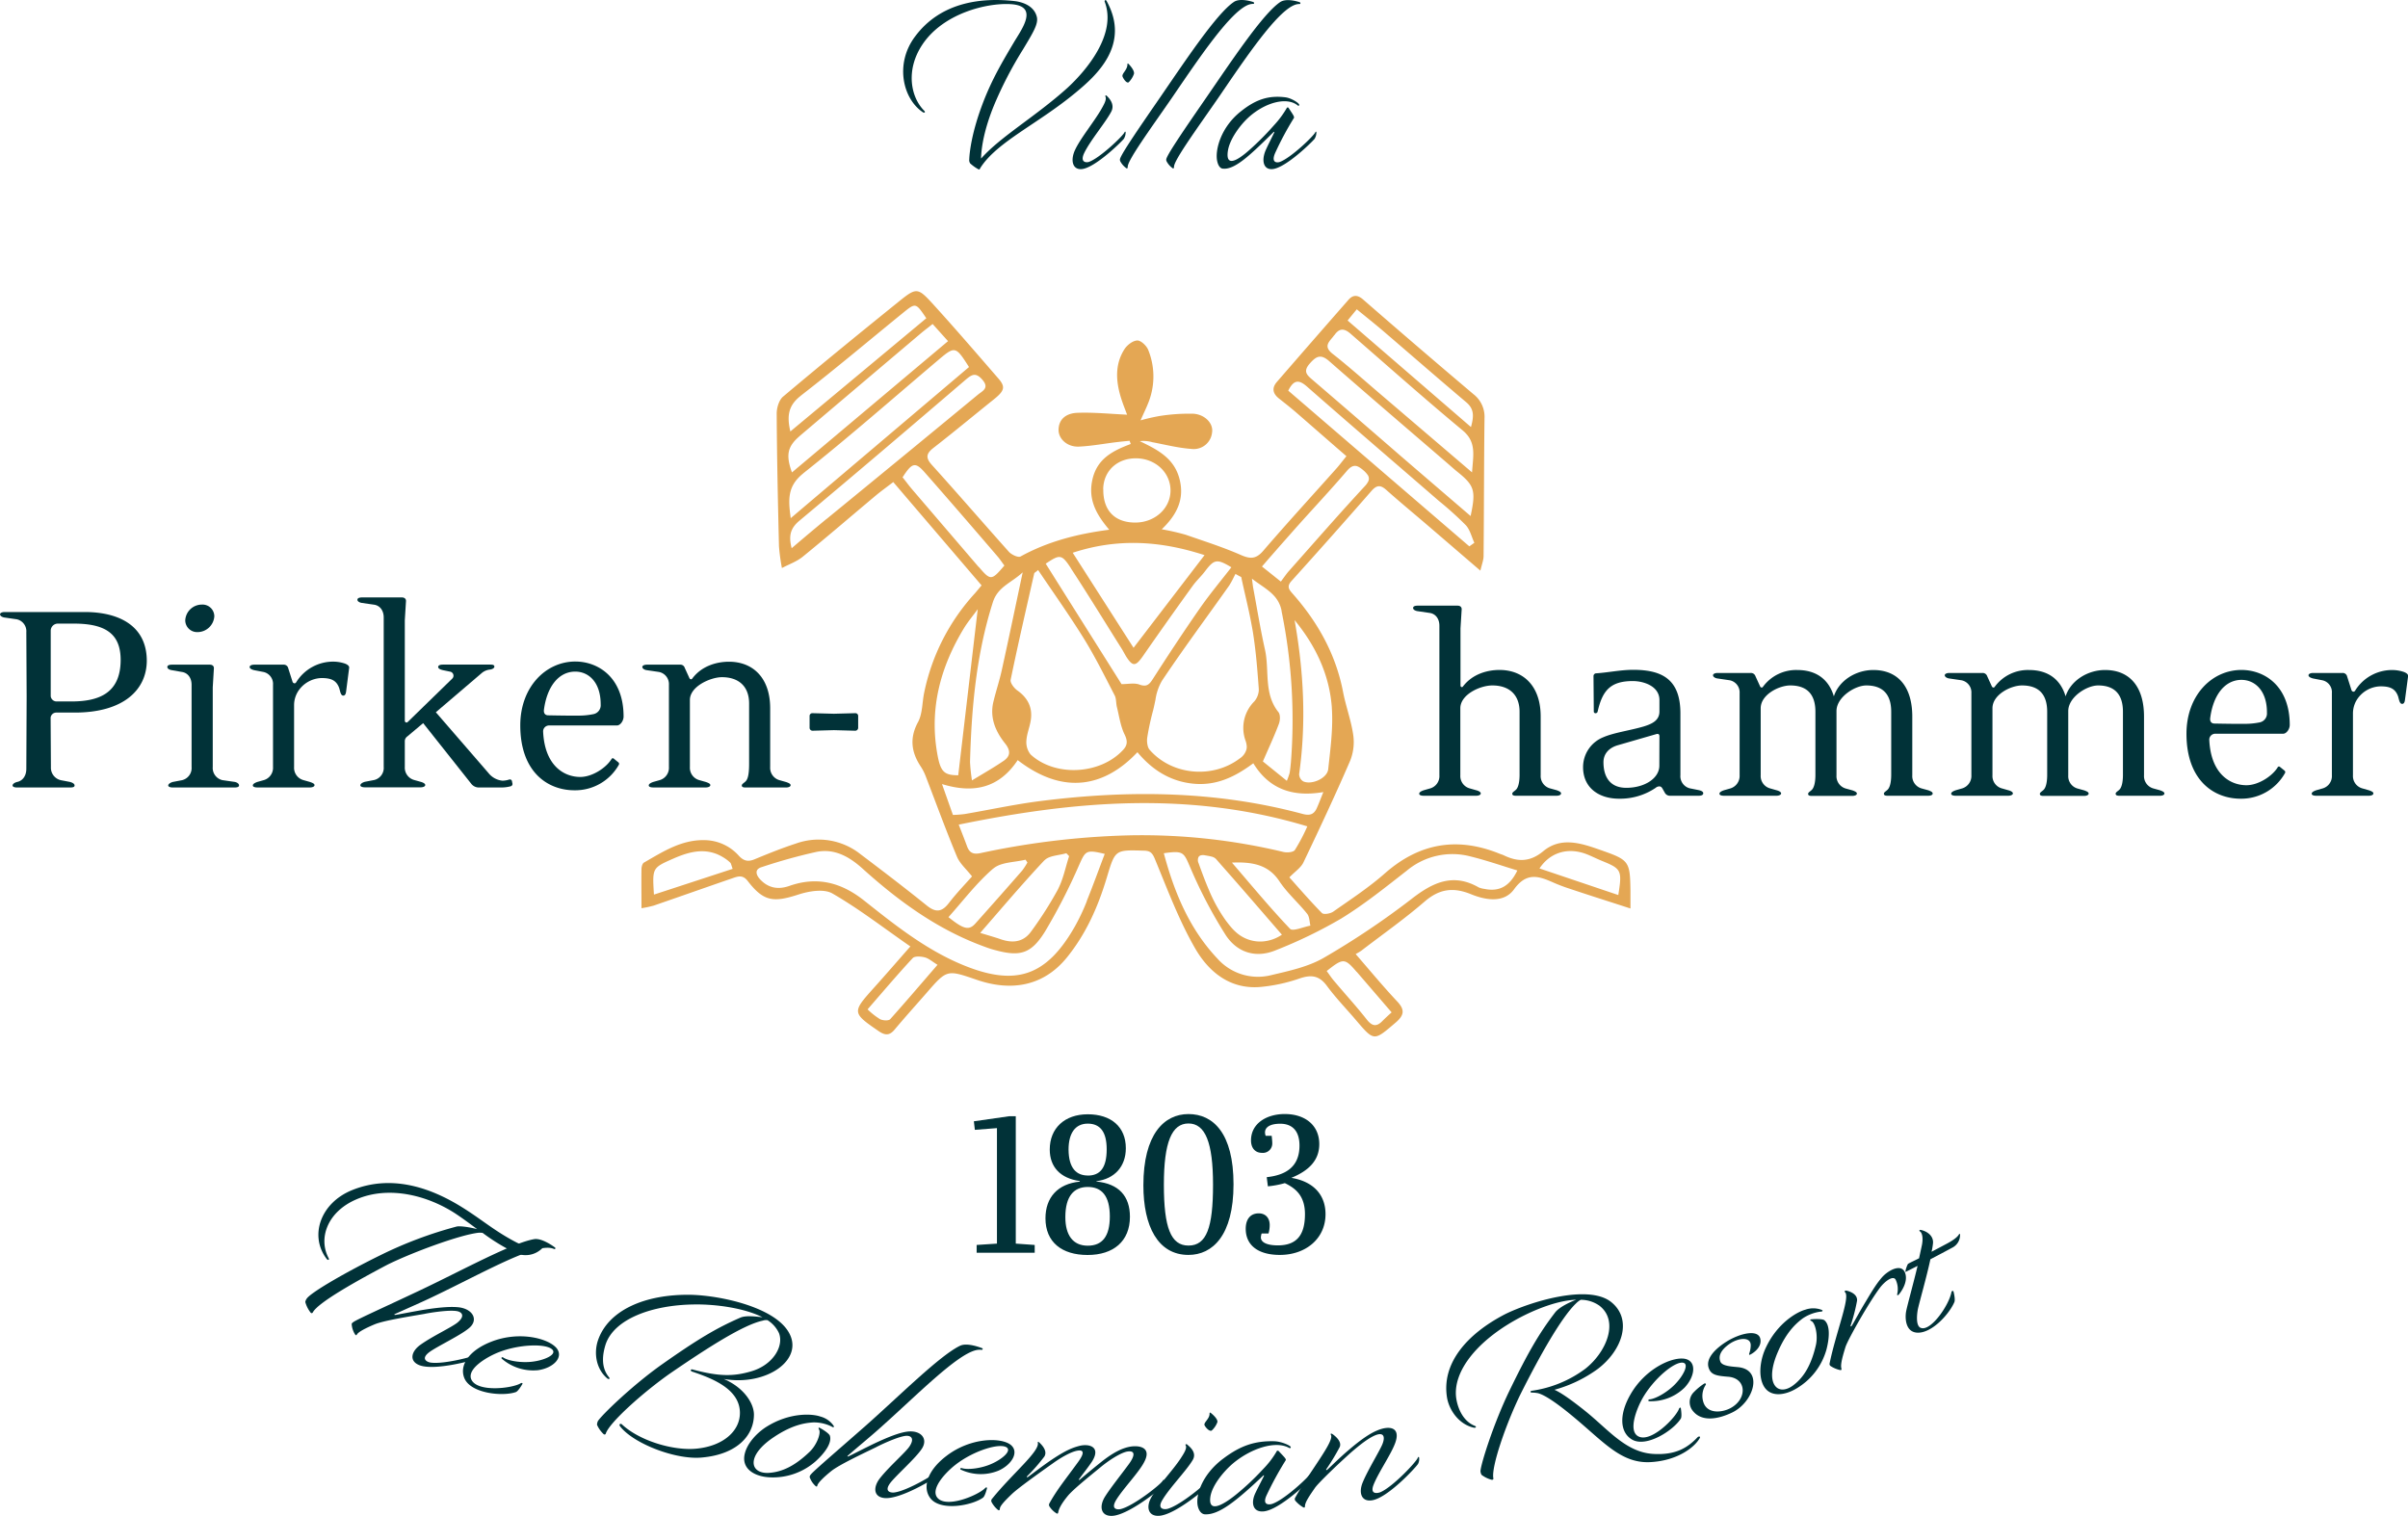 <svg xmlns="http://www.w3.org/2000/svg" viewBox="0 0 752 473.41"><defs><style>.cls-1{fill:#013238;}.cls-2{fill:#e4a754;}</style></defs><g id="Layer_2" data-name="Layer 2"><g id="Layer_1-2" data-name="Layer 1"><path class="cls-1" d="M304.44,352.86l-.31-2.67,11.09-1.59h2v39.79l5.91.42v2.44H305v-2.44l6.34-.42V352.32Z"/><path class="cls-1" d="M327.83,359c0-6.64,4.63-11,11.88-11s11.88,3.9,11.88,10.6c0,5.67-3.47,9.57-9.2,10.3V369c7,.67,10.48,4.57,10.48,11,0,7.68-5.18,11.94-13.22,11.94s-13.16-4-13.16-11.45c0-6.52,3.84-10.79,10.72-11.46v-.18C331.12,368,327.83,364.44,327.83,359Zm4.87,21.14c0,5.54,2.32,8.9,7,8.9,4.51,0,6.89-2.87,6.89-9.14,0-6.46-2.56-9.2-6.89-9.2S332.7,373.58,332.7,380.1Zm7-13c3.84,0,5.91-2.37,5.91-8.22,0-5.37-2-8-5.91-8s-6,3-6,8.1C333.74,364.87,336.18,367.12,339.71,367.12Z"/><path class="cls-1" d="M371.15,347.93c7.67,0,14.07,5.91,14.07,21.93s-6.58,22.06-14.07,22.06c-9.57,0-14.08-9-14.08-21.75C357.07,354.27,363.53,347.93,371.15,347.93Zm0,41.07c5.66,0,7.67-5.61,7.67-19,0-13.22-2.43-19.13-7.67-19.13s-7.68,5.91-7.68,19.13C363.47,383.45,365.66,389,371.15,389Z"/><path class="cls-1" d="M412,357.31c0,5.06-3.23,8.29-8.72,10.54,7.25,1.22,10.67,5.61,10.67,11.34,0,7.73-6.28,12.73-14.26,12.73-6.83,0-10.66-3.05-10.66-8.16,0-3,1.46-4.82,4.08-4.82,2,0,3.41,1.34,3.41,3.66a9.53,9.53,0,0,1-.37,2.62H394a4.78,4.78,0,0,0-.24,1.22c0,1.58,1.95,2.5,5.3,2.5,5.73,0,8.47-3.05,8.47-9.75,0-5.79-3-8.11-6.28-9.69a29.74,29.74,0,0,1-5.3,1l-.36-2.86c5.66-.61,10.23-3,10.23-9.87,0-4.63-2.31-6.82-6-6.82s-5.36,1.46-4.57,3.77h1.89c.06.67.18,1.59.18,2.32a2.92,2.92,0,0,1-3.23,3c-2.07,0-3.41-1.46-3.41-3.89,0-5.3,4.88-8.23,10.54-8.23C407.7,347.93,412,351.53,412,357.31Z"/><path class="cls-2" d="M499.62,265.39c-6-2.12-12.2-4.09-17.67.44-4.16,3.45-8,3.38-12.35,1.28-.46-.22-1-.35-1.42-.54-13.14-5.28-24.9-3.27-35.64,6.14-5,4.42-10.68,8.14-16.17,12-.9.63-3,1-3.55.43-3.7-3.76-7.15-7.77-10.16-11.13,1.77-1.83,3.59-3,4.39-4.66,5-10.48,9.94-21,14.56-31.68a15.71,15.71,0,0,0,1-8.11c-.66-4.57-2.33-9-3.2-13.55-2.26-11.68-7.83-21.6-15.58-30.43-1.13-1.3-2.18-2.29-.51-4.13q12.65-14,25-28.15c1.69-1.93,2.89-1.84,4.67-.24,4.06,3.61,8.24,7.07,12.37,10.6,5.44,4.66,10.88,9.35,16.95,14.56.48-2.06,1-3.32,1-4.58.14-14.34.11-28.67.29-43a8.9,8.9,0,0,0-3.45-7.53q-17.28-14.61-34.35-29.47C424,92,422.47,92,421,93.77q-11.16,12.72-22.24,25.51c-1.66,1.92-1.28,3.65.67,5.19s4,3.15,5.89,4.81c5,4.34,10,8.73,15.16,13.19-1.27,1.56-2.1,2.67-3,3.7-7.67,8.61-15.47,17.11-23,25.87-2.32,2.69-4.16,2.54-7.14,1.21C381.78,170.83,376,169,370.26,167a72.77,72.77,0,0,0-7.46-1.7c4.78-4.58,7.23-9.5,5.5-15.9s-6.9-9-12.35-11.62a9.74,9.74,0,0,1,3.88.32c4.07.76,8.12,1.81,12.22,2.1a5.75,5.75,0,0,0,6.47-5.16c.44-2.73-2.12-5.56-5.82-5.83a59.07,59.07,0,0,0-10.51.7,60.5,60.5,0,0,0-6,1.37c1-2.29,1.68-3.63,2.22-5a22.09,22.09,0,0,0,.17-17c-.52-1.31-2.3-3-3.44-2.94-1.4.06-3.18,1.44-4,2.75-3,4.72-2.66,9.9-1.11,15,.61,2,1.4,3.91,1.95,5.42-5.38-.25-10.49-.78-15.58-.58-3,.12-5.77,1.61-5.82,5.34,0,2.85,2.77,5.37,6.34,5.21,4.14-.18,8.24-1,12.36-1.46,1.16-.14,2.32-.24,3.48-.36l.36,1c-5.51,2.08-10.45,4.52-11.94,11-1.45,6.2,1.07,10.9,5.23,15.78-10.15,1.32-19.27,3.71-27.71,8.36-.73.41-2.8-.56-3.62-1.46-8.05-9-15.9-18.11-24-27.07-2.06-2.27-1.89-3.59.47-5.42,6.31-4.9,12.43-10,18.67-15,3.51-2.8,3.89-4,1.51-6.71-6.65-7.67-13.26-15.36-20.09-22.87-5.12-5.62-5.34-5.62-11.28-.82-12,9.69-24,19.47-35.8,29.41-1.29,1.08-2,3.51-2,5.29.07,13.83.38,27.64.71,41.46a60.79,60.79,0,0,0,.92,6.79c2.19-1.17,4.63-2,6.52-3.55,7.66-6.23,15.15-12.7,22.74-19.05,1.7-1.42,3.51-2.71,5.51-4.25,9.38,11,18.47,21.61,27.58,32.27-.88,1.05-1.44,1.74-2,2.39a65.32,65.32,0,0,0-15.92,31.09c-.65,3.07-.5,6.55-1.92,9.2-2.71,5-2.12,9.41.85,13.9a15.58,15.58,0,0,1,1.53,3c3.23,8.38,6.3,16.83,9.76,25.11.9,2.2,2.94,3.92,4.72,6.2-2.1,2.38-4.84,5.21-7.22,8.3-2.18,2.84-4.08,3.07-6.9.8-6.81-5.49-13.77-10.8-20.74-16.06a21,21,0,0,0-20.15-3.3c-4.33,1.41-8.56,3.11-12.77,4.86-2,.85-3.39.71-5-1a14.58,14.58,0,0,0-10.34-4.92c-7.45-.3-13.31,3.54-19.33,7-.49.27-.76,1.28-.78,2-.06,3.9,0,7.8,0,12.25a33.41,33.41,0,0,0,3.82-.81c8.26-2.85,16.48-5.76,24.74-8.6,1.68-.58,3.11-1.05,4.63.93,4.93,6.39,8,6.76,15.86,4.2,3.29-1.07,7.93-1.84,10.57-.32,8.36,4.81,16,10.77,24.35,16.54-4.23,4.81-7.77,8.91-11.39,12.93-6.87,7.65-6.84,7.8,1.61,13.6,2,1.33,3.34,1.28,4.88-.58,3.25-3.88,6.65-7.64,10-11.48,6.41-7.37,6.35-7.21,15.78-4,9.64,3.29,20.21,2.68,28.12-7.16,5.94-7.39,9.62-15.76,12.3-24.66s2.53-8.83,11.65-8.56c1.94.05,2.59.64,3.39,2.55,3.91,9.44,7.5,19.13,12.58,27.94,4.17,7.25,10.76,12.78,20.12,12.1a51.84,51.84,0,0,0,12.58-2.7c3.62-1.22,6.09-.88,8.47,2.35,2.77,3.76,6.06,7.14,9.1,10.72,5.68,6.66,5.56,6.52,12.29.79,2.82-2.39,3-4.1.46-6.76-4.32-4.6-8.34-9.47-12.88-14.7a18.45,18.45,0,0,0,1.7-1c6.63-5.09,13.48-9.9,19.79-15.35,4.63-4,8.92-4.63,14.56-2.33,4.44,1.81,10.23,2.88,13.43-1.56,3.92-5.43,7.74-4.11,12.31-2.07a56.18,56.18,0,0,0,5.33,2c5.95,2,11.92,3.87,18.7,6.08v-5.44C509.05,268.81,508.77,268.6,499.62,265.39Zm-295.4,14c-.51-8.28-.54-8.33,5.8-11.13,5.36-2.38,10.8-3.85,16.28-.23a10.9,10.9,0,0,1,1.77,1.4c.24.23.27.66.73,1.92Zm204,6c.73.91.72,2.45,1,3.7-2.17.38-5.49,1.87-6.33,1-6.34-6.65-12.17-13.74-18.17-20.69,6.12-.26,11.33.5,14.86,5.88C402.06,279,405.48,281.94,408.23,285.4Zm-7.89,6.52a12.3,12.3,0,0,1-6.27,2.13,11.29,11.29,0,0,1-7.83-2.7,14.57,14.57,0,0,1-1.39-1.34c-.74-.82-1.41-1.69-2.07-2.57a48.32,48.32,0,0,1-5.25-9.52c-1.17-2.73-2.2-5.51-3.2-8.3a2.26,2.26,0,0,1,0-2,1.23,1.23,0,0,1,.73-.49,2.9,2.9,0,0,1,1.25,0c.61.11,1.29.2,1.92.37a3,3,0,0,1,1.54.79l1.75,2c3.2,3.61,6.37,7.25,9.55,10.92Zm15.59-70.83c.44,6.34-.45,12.8-1.13,19.16-.32,2.84-5.2,5-7.82,3.78a2.74,2.74,0,0,1-1.26-2.25c2.27-16.1,1.43-32.08-1.42-48.1C410.91,201.69,415.22,210.81,415.93,221.09ZM423.71,96.6c2.79,2.28,5.42,4.37,8,6.56,8.75,7.5,17.43,15.07,26.23,22.5,2.33,2,2.44,4.14,1.43,7.71-13.11-11.32-25.69-22.2-38.52-33.27C421.88,98.81,422.66,97.88,423.71,96.6Zm-7,8.09c1.55-2.26,3.06-2.18,5-.52,11.63,10.11,23.16,20.36,35,30.19,4.47,3.67,3.35,7.78,3,13.17L431.8,123.69c-5.2-4.41-10.29-9-15.63-13.19C413,108,415.33,106.6,416.66,104.69ZM409,113.57c2.05-2.35,3.47-3.08,6.1-.78,12.2,10.69,24.52,21.21,36.82,31.8,1.05.91,2.08,1.84,3.18,2.73,5.36,4.31,5.88,5.85,4.16,13.84-7.5-6.44-14.59-12.52-21.66-18.61-9.22-8-18.38-15.93-27.61-23.84C408.23,117.19,406.8,116.09,409,113.57ZM402.31,122c1.81-3.63,3.47-3.4,6-1.14,13.6,11.94,27.34,23.7,41,35.54a107.39,107.39,0,0,1,8.45,7.62c1.32,1.43,1.8,3.64,2.67,5.5l-1.57,1.11Q430.57,146.32,402.31,122ZM396,174.73c1.54-1.75,3.06-3.5,4.57-5.21l3.95-4.47c.23-.25.44-.51.67-.75,5.15-5.76,10.43-11.38,15.44-17.24,1.52-1.78,2.67-1.89,3.95-1.08a9.74,9.74,0,0,1,1.31,1,7.5,7.5,0,0,1,1.15,1.24,2,2,0,0,1,.1,2.4,5.81,5.81,0,0,1-.89,1.19c-8.07,8.71-15.87,17.67-23.76,26.55-.17.18-.32.38-.49.58-.62.79-1.23,1.67-2,2.69-.79-.62-1.47-1.17-2.13-1.7L395.45,178l-1.35-1.08C394.75,176.19,395.38,175.46,396,174.73Zm4.21,16.07A169.71,169.71,0,0,1,403.15,238c-.1,1.12-.22,2.27-.4,3.38a23.28,23.28,0,0,1-.88,2.48c-2.94-2.39-5.52-4.46-7.48-6.06,1.95-4.48,3.62-8.06,5-11.74.41-1.09.49-2.88-.15-3.66-4.68-5.86-2.74-13.07-4.21-19.56-1.4-6.27-2.43-12.62-3.62-19-.14-.7-.21-1.43-.44-3.12C395.12,183.93,399.22,185.56,400.24,190.8ZM387,179.9c.22.1.43.21.63.32,1,4.78,2.22,9.51,3.12,14.31.18,1,.38,1.95.53,2.94.75,4.71,1.21,9.48,1.57,14.24.09,1.16.18,2.33.26,3.49a4.56,4.56,0,0,1-.12,1.26,5.79,5.79,0,0,1-1.3,2.62A11.69,11.69,0,0,0,389,231.39a6.74,6.74,0,0,1,.35,1.72,3.19,3.19,0,0,1-.15,1.13,4.94,4.94,0,0,1-2,2.6c-8.47,6.45-21.22,5.33-28.21-2.71a2.82,2.82,0,0,1-.49-.93,6.71,6.71,0,0,1-.21-2.95,79.88,79.88,0,0,1,1.83-8.44c.27-1.07.49-2.19.73-3.32a16.37,16.37,0,0,1,2-5.85c6.74-10.08,14-19.84,21-29.74a4.87,4.87,0,0,0,.27-.45c.64-1,1.14-2.16,1.72-3.22C386.16,179.45,386.61,179.67,387,179.9Zm-42.48-27.15C344.63,147,349,143,355,143.14s10.61,4.59,10.54,10.16-5,10-11.24,9.9S344.45,159.38,344.55,152.75Zm31.64,20.63L354,202.31l-19-29.68C349.06,168,362.48,168.91,376.19,173.38Zm-41.73,4.11c5.4,8.25,10.55,16.68,15.79,25,.55.85,1,1.78,1.52,2.62,2,3.12,2.93,3,5.12-.11q7.69-11.08,15.58-22c1.17-1.63,2.68-3,3.92-4.64,2.83-3.73,3.7-3.89,8.19-1.19-3.31,4.26-6.78,8.41-9.85,12.82-5.06,7.27-9.93,14.67-14.72,22.13-1.15,1.8-2,2.46-4.19,1.66-1.58-.57-3.53-.12-5.54-.12-7.81-12.4-15.75-25-23.68-37.62C331,173.09,331.53,173,334.46,177.49Zm-10.24.53c4.83,7.19,9.81,14.17,14.32,21.45,3.52,5.69,6.49,11.72,9.58,17.68.55,1,.41,2.45.71,3.66.72,2.87,1.12,5.94,2.39,8.55,1.06,2.15.89,3.48-.6,5-7.15,7.57-21.1,8.3-28.73,1.28a6.06,6.06,0,0,1-1.33-4.25c.11-2.12,1-4.19,1.35-6.31.67-4-.83-7.08-4.19-9.46-1-.71-2.27-2.37-2.07-3.32,2.3-11.13,4.87-22.22,7.38-33.31C323.08,178.86,323.38,178.74,324.22,178Zm-74.13-54.43c10.89-8.43,21.4-17.32,32.09-26,3.84-3.11,3.87-3,7.13,1.8l-42.46,35.36C245.66,129.79,246.24,126.57,250.09,123.59Zm-.38,12.62q19.1-16.2,38.2-32.36c1-.82,2-1.56,3.37-2.67,1.53,1.72,3,3.34,4.81,5.36-16.44,13.82-32.52,27.36-48.74,41C245.34,142.11,245.93,139.43,249.71,136.21Zm1.16,11.62C265.22,136.43,279,124.3,293,112.45c5.24-4.43,5.43-4.4,9.61,2.18-18.37,15.58-36.8,31.19-55.67,47.2C246.15,156,245.86,151.82,250.87,147.83Zm7.25,14.26c-3.5,2.88-7,5.83-10.86,9.12-1-3.85-.4-6.23,2.39-8.56,17.39-14.53,34.65-29.24,51.88-44,1.9-1.61,3.15-2.5,5.25-.1,2.35,2.69.05,3.54-1.37,4.72Q281.79,142.74,258.12,162.09Zm47.55,15q-10.4-12.13-20.78-24.25c-1.06-1.24-2-2.55-3-3.77,3.06-4.72,4-4.92,7.2-1.22,7.53,8.56,15,17.23,22.41,25.86.81.93,1.49,2,2.19,2.91C309.64,181.36,309.36,181.37,305.67,177.06Zm4.42,11c1.55-4.87,5.74-6,9.32-9.35-2.3,10.83-4.36,20.72-6.54,30.59-.73,3.3-1.81,6.51-2.6,9.8-1.22,5,.65,9.31,3.65,13.07,1.76,2.21,1.68,3.93-.42,5.39-2.91,2-6,3.75-9.93,6.14a54.92,54.92,0,0,1-.61-5.76C303.4,221,304.88,204.31,310.09,188ZM301,196.25c1.28-2.1,2.9-4,4.34-6-2.05,17.48-4.06,34.63-6.09,51.87-4.42,0-5.54-1.08-6.53-6.62C290.18,221.28,293.68,208.36,301,196.25Zm-3.41,58.26-3.41-9.64c10,3.08,17.91,1.16,23.64-7.48,14.71,11.36,27.53,8,37.39-2.47,4.51,5.41,10.07,9.05,17.27,9.81s13.08-2,18.92-6.36c4.95,8.1,12.32,10.64,21.87,9-.87,2.17-1.39,3.55-2,4.92-.89,2.06-2.2,2.53-4.53,1.89-27-7.25-54.38-7.49-81.89-4-7.9,1-15.71,2.71-23.57,4.05A34.87,34.87,0,0,1,297.55,254.51Zm12.67,16.71c2.36-2,6.61-1.89,10-2.73l.6.87a21.67,21.67,0,0,1-1.65,2.54q-7.23,8.28-14.57,16.48c-2,2.27-3.69,1.89-8.44-1.95C300.8,281.29,305,275.7,310.22,271.22Zm15.93-2.53c1.45-1.52,4.5-1.52,6.81-2.22.29.29.57.59.84.88l.05,0c-.78,2.36-1.34,4.82-2.15,7.17a25.41,25.41,0,0,1-1.39,3.31,116,116,0,0,1-8.28,13c-2.1,3-5,3.7-8.33,2.87-.38-.11-.77-.2-1.15-.34l-1.06-.36c-1.11-.35-2.29-.71-3.66-1.12-.55-.16-1.14-.33-1.76-.53,4.5-5.16,8.74-10.13,13-14.93C321.4,273.85,323.75,271.23,326.15,268.69ZM278,318.3c-.5.55-2.28.44-3.16,0a22.25,22.25,0,0,1-3.9-3.07c5.05-5.81,9.44-11,14.09-16,.65-.7,2.63-.54,3.83-.22s2.36,1.35,3.92,2.31C287.73,307.15,282.93,312.8,278,318.3Zm61.43-36.91a64.91,64.91,0,0,1-3.9,8.21c-8.88,15.43-18.5,18.52-34.94,11.72-11.53-4.79-21.14-12.46-30.75-20.08-7.17-5.68-14.7-7.6-23.36-4.55-3.48,1.22-6.54.65-9.05-2-1.22-1.28-2-3.14.43-3.88a171.8,171.8,0,0,1,17.08-4.75c5.67-1.15,10.32,1.5,14.46,5.24,11.09,10,23,18.7,37.1,24,1.31.49,2.62,1,4,1.35,7.95,2.21,11.47,1.33,15.83-5.69A181.28,181.28,0,0,0,337,270.15c2-4.43,2.12-4.89,8-3.47C343.11,271.65,341.34,276.57,339.39,281.39Zm13.46-20.51a249.68,249.68,0,0,0-46.72,5.56c-2.15.45-3.4-.05-4.15-2.09s-1.52-4-2.62-6.81c36.53-7.52,72.35-10.51,108.87.54a57.88,57.88,0,0,1-3.9,7.4c-.51.71-2.46.87-3.59.59A189.76,189.76,0,0,0,352.85,260.88Zm70.84,42.67,10.86,12.62c-1.11,1-2,1.82-2.89,2.71-1.84,1.9-3.23,1.61-4.88-.49-3.21-4.08-6.73-7.92-10.08-11.9-.88-1-1.63-2.16-2.42-3.23C419.5,299.15,419.93,299.18,423.69,303.55Zm39.94-25.93a7.07,7.07,0,0,1-1.85-.46c-8-4.59-14.34-1.6-21,3.58a250.86,250.86,0,0,1-27.34,18.35c-4.9,2.85-10.84,4.11-16.48,5.45a16.93,16.93,0,0,1-16.72-5.07c-8.73-9.2-13.51-20.57-16.83-33,6.21-.89,6.2-.28,8.27,4.47a145.47,145.47,0,0,0,11,21c3.56,5.52,9.42,7.44,15.71,4.82a146.75,146.75,0,0,0,20.38-9.87c7.21-4.42,13.86-9.78,20.55-15a22.19,22.19,0,0,1,20-4.38c4.87,1.2,9.62,2.86,14.5,4.34C471.47,276.82,468.21,278.55,463.63,277.62Zm41.75,1.92-24.65-8.32c3.4-5.12,9-6.66,14.72-4.45,1.64.64,3.22,1.46,4.85,2.12C506.35,271.33,506.62,271.81,505.38,279.54Z"/><path class="cls-1" d="M23.39,222.54H17.55a1.78,1.78,0,0,0-1.74,1.56l.09,15.44A4,4,0,0,0,19,243.66l2.83.54c.73.19,1.46.55,1.46,1.1s-.64.64-1.46.64H5.39c-.82,0-1.46-.18-1.46-.64s.64-.91,1.46-1.1c1.65-.36,2.83-1.83,2.83-4.11l.1-22.48-.1-20.2a3.8,3.8,0,0,0-3-4l-3.75-.54c-.82-.1-1.46-.55-1.46-1s.64-.73,1.46-.73h25c10.42,0,19.37,4.11,19.37,15.26C45.78,215.51,38.47,222.54,23.39,222.54Zm-.27-27.78h-5a2.23,2.23,0,0,0-2.28,2.11v20.56a1.85,1.85,0,0,0,1.74,1.64h4.66c8.5,0,15.44-2.46,15.44-13C37.65,198.33,33.45,194.76,23.12,194.76Z"/><path class="cls-1" d="M73.2,245.94H54c-.73,0-1.46-.18-1.46-.64s.73-.91,1.46-1.1l2.83-.54a3.89,3.89,0,0,0,3-4.12V213.86c0-2.28-1.28-3.74-3-4l-3.11-.55c-.73-.09-1.46-.45-1.46-1s.64-.73,1.46-.73H65.52c.73,0,1.28.36,1.28,1.09l-.36,6v24.85a3.9,3.9,0,0,0,3,4.12l3.75.54c.73.09,1.46.55,1.46,1.1S73.93,245.94,73.2,245.94ZM61.68,197.41a3.7,3.7,0,0,1-3.83-3.65A5.19,5.19,0,0,1,63,188.82a3.68,3.68,0,0,1,3.93,3.66A5.28,5.28,0,0,1,61.68,197.41Z"/><path class="cls-1" d="M108.11,215.78c-.09.83-.28,1.46-.92,1.46-.91,0-1-1.82-1.37-2.64-.91-2.2-2.56-2.84-5.39-2.84a9,9,0,0,0-7.49,4.39,8.15,8.15,0,0,0-1.1,3.93v19.46a4,4,0,0,0,3,4.12l1.92.54c.82.28,1.46.55,1.46,1s-.64.73-1.46.73H80.42c-.82,0-1.46-.18-1.46-.64s.64-.82,1.46-1.1l1.92-.54a4,4,0,0,0,2.92-4.12V213.86a3.8,3.8,0,0,0-3-4l-2.84-.55c-.82-.18-1.46-.54-1.46-1s.64-.73,1.46-.73h9.14A1.41,1.41,0,0,1,90,208.65l1.37,4.3a.71.71,0,0,0,.64.46c.19,0,.28-.09.46-.28a13.53,13.53,0,0,1,12-6.49,11.79,11.79,0,0,1,3.11.55c.55.18,1.55.64,1.46,1.37Z"/><path class="cls-1" d="M160,244.57a.75.75,0,0,1-.55,1,11.37,11.37,0,0,1-2.83.37h-7a3,3,0,0,1-2.47-1.19l-15-18.91-5,4.2a1.78,1.78,0,0,0-.73,1.46v8a4,4,0,0,0,3,4.12l1.92.54c.73.19,1.46.55,1.46,1s-.64.73-1.46.73H114c-.74,0-1.47-.18-1.47-.64s.73-.91,1.47-1.1l2.83-.54a3.89,3.89,0,0,0,3-4.12V192.85c0-2.29-1.28-3.75-3-4l-3.75-.54c-.73-.09-1.46-.46-1.46-1s.64-.73,1.46-.73h12.43c.73,0,1.28.37,1.28,1.1l-.37,6V225.1a.53.53,0,0,0,.92.37l13.89-13.53a1.28,1.28,0,0,0-.73-2.19l-2.2-.46c-.73-.18-1.46-.45-1.46-1s.73-.73,1.46-.73h14.9c.82,0,1.19.18,1.19.64s-.64.82-1.37.91a4.74,4.74,0,0,0-2.47,1l-14.44,12.33,16.45,19a6.38,6.38,0,0,0,4.39,2.38,7.51,7.51,0,0,0,2.1-.37.65.65,0,0,1,.82.46Z"/><path class="cls-1" d="M192.64,226.57H171.53a1.85,1.85,0,0,0-1.92,1.82c.46,10.7,6.49,14.26,11.61,14.26,3.74,0,8-2.83,9.68-5.48.19-.37.46-.46.73-.28l1.47,1.19a.6.6,0,0,1,.18.73,15.62,15.62,0,0,1-13.89,8c-8.32,0-16.91-5.66-16.91-20.28,0-12,8-19.93,17.18-19.93,7.13,0,15.08,4.94,15.08,17.18C194.74,225.1,193.74,226.57,192.64,226.57Zm-13-16.82c-5.21,0-8.86,4.75-9.78,12-.09,1,.37,1.65,1.37,1.65,0,0,4.48.09,6.49.09h2.74a22.56,22.56,0,0,0,4.85-.46,2.82,2.82,0,0,0,2.28-3C187.61,213,183.77,209.75,179.66,209.75Z"/><path class="cls-1" d="M245.46,245.94H232.85c-.83,0-1.19-.18-1.19-.64s.64-.73,1.19-1.28,1.09-1.74,1.09-5.39V219.71c0-5.3-3.19-8.22-8.49-8.22-3.48,0-10,2.83-10,7.12v20.93a4,4,0,0,0,3,4.12l1.92.54c.82.28,1.46.55,1.46,1s-.64.73-1.46.73H204.06c-.82,0-1.46-.18-1.46-.64s.64-.82,1.46-1.1l1.92-.54a4,4,0,0,0,2.92-4.12V213.86a3.86,3.86,0,0,0-3.1-4l-3.75-.55c-.82-.09-1.46-.54-1.46-1s.64-.73,1.46-.73h10.33a1.4,1.4,0,0,1,1.46,1l1.46,3.2c.18.37.64.55.92.09,3.1-4.11,7.95-5.21,11.42-5.21,7.58,0,12.88,5.12,12.88,14.53v18.37a4,4,0,0,0,3,4.12l1.92.54c.82.28,1.46.55,1.46,1S246.28,245.94,245.46,245.94Z"/><path class="cls-1" d="M268,227.3a.92.92,0,0,1-.91.91l-6.68-.18-6.67.18a.92.92,0,0,1-.91-.91v-3.66a.86.86,0,0,1,.91-.91l6.67.18,6.68-.18a.86.86,0,0,1,.91.91Z"/><path class="cls-1" d="M486.07,248.52H473.46c-.83,0-1.19-.18-1.19-.64s.64-.73,1.19-1.28,1.09-1.91,1.09-4.66V222.29c0-5.29-3.2-8.22-8.5-8.22-3.83,0-10,2.83-10,7.13v20.93a4,4,0,0,0,3,4.11l1.92.55c.73.18,1.46.54,1.46,1s-.64.73-1.46.73H444.67c-.82,0-1.46-.18-1.46-.64s.64-.82,1.46-1.09l1.92-.55a4,4,0,0,0,2.92-4.11v-46.7c0-2.29-1.28-3.75-3-4l-3.75-.55c-.73-.09-1.46-.46-1.46-1s.64-.73,1.46-.73h12.43c.73,0,1.28.37,1.28,1.1l-.37,6v17.82c0,.55.55.64.73.37,3.11-4.12,7.95-5.21,11.43-5.21,7.58,0,12.88,5.12,12.88,14.53v18.37a4,4,0,0,0,3,4.11l2,.55c.73.27,1.37.54,1.37,1S486.89,248.52,486.07,248.52Z"/><path class="cls-1" d="M530.48,248.52h-9.05a1.79,1.79,0,0,1-1.55-1l-.73-1.28c-.28-.46-.55-.64-.92-.64a1.74,1.74,0,0,0-1.18.45,19.8,19.8,0,0,1-11.43,3.39c-6.3,0-11.24-3.39-11.24-9.87a10.06,10.06,0,0,1,6.31-9.32c3.38-1.47,8.4-2.11,12.7-3.39,2.65-.82,4.84-1.92,4.84-4.66v-3.56c0-4.39-5-5.94-8.31-5.94-6.95,0-9.51,2.92-11,9.59a.68.68,0,0,1-.64.46.53.53,0,0,1-.55-.55l-.09-11a.87.87,0,0,1,.92-.92c3.83-.27,7.58-1.09,11.51-1.09,9.14,0,14.71,3.1,14.71,13.61v19.29a3.9,3.9,0,0,0,2.93,4.11l2.74.55c.82.18,1.46.45,1.46,1S531.3,248.52,530.48,248.52ZM518.23,230c0-.73-.36-.91-1-.73l-12,3.47c-2.84.82-4.48,2.74-4.48,5.3,0,4.76,2.19,8,7.13,8,5.66,0,10.32-2.92,10.32-6.94Z"/><path class="cls-1" d="M602.12,248.52H589.51c-.82,0-1.19-.18-1.19-.64s.64-.73,1.19-1.28,1.1-1.91,1.1-4.66V222.29c0-5.29-2.47-8.22-7.77-8.22-3.56,0-9.32,3.66-9.32,8v20.11a4,4,0,0,0,3,4.11l2,.55c.73.27,1.37.54,1.37,1s-.64.73-1.47.73H565.84c-.82,0-1.18-.18-1.18-.64s.64-.73,1.18-1.28,1.1-1.91,1.1-4.66V222.29c0-5.29-2.47-8.22-7.86-8.22-3.47,0-9.23,2.83-9.23,7.13v20.93a4,4,0,0,0,3,4.11l1.92.55c.73.18,1.46.54,1.46,1s-.73.73-1.46.73H538.43c-.82,0-1.46-.18-1.46-.64s.64-.82,1.46-1.09l1.92-.55a4.07,4.07,0,0,0,2.92-4.11V216.45a3.85,3.85,0,0,0-3.11-4l-3.74-.55c-.82-.09-1.46-.55-1.46-1s.64-.73,1.46-.73h10.32a1.49,1.49,0,0,1,1.47,1l1.46,3.2c.18.36.64.54.91.09a12.84,12.84,0,0,1,10.69-5.21c5.76,0,9.78,2.74,11.43,8.22,1.55-4.84,6.76-8.22,12.33-8.22,7.59,0,12.16,5.12,12.16,14.53v18.37a4,4,0,0,0,3,4.11l2,.55c.73.27,1.37.54,1.37,1S603,248.52,602.12,248.52Z"/><path class="cls-1" d="M674.5,248.52H661.89c-.82,0-1.19-.18-1.19-.64s.64-.73,1.19-1.28,1.09-1.91,1.09-4.66V222.29c0-5.29-2.46-8.22-7.76-8.22-3.57,0-9.32,3.66-9.32,8v20.11a4,4,0,0,0,3,4.11l2,.55c.73.27,1.37.54,1.37,1s-.64.73-1.46.73H638.22c-.82,0-1.19-.18-1.19-.64s.64-.73,1.19-1.28,1.1-1.91,1.1-4.66V222.29c0-5.29-2.47-8.22-7.86-8.22-3.48,0-9.23,2.83-9.23,7.13v20.93a4,4,0,0,0,3,4.11l1.92.55c.73.18,1.46.54,1.46,1s-.73.73-1.46.73H610.8c-.82,0-1.46-.18-1.46-.64s.64-.82,1.46-1.09l1.92-.55a4.07,4.07,0,0,0,2.93-4.11V216.45a3.85,3.85,0,0,0-3.11-4l-3.75-.55c-.82-.09-1.46-.55-1.46-1s.64-.73,1.46-.73h10.33a1.48,1.48,0,0,1,1.46,1l1.46,3.2c.19.36.64.54.92.09a12.84,12.84,0,0,1,10.69-5.21c5.76,0,9.78,2.74,11.42,8.22,1.56-4.84,6.77-8.22,12.34-8.22,7.59,0,12.15,5.12,12.15,14.53v18.37a4,4,0,0,0,3,4.11l2,.55c.73.27,1.37.54,1.37,1S675.32,248.52,674.5,248.52Z"/><path class="cls-1" d="M713,229.15H691.86a1.86,1.86,0,0,0-1.92,1.83c.46,10.69,6.49,14.25,11.61,14.25,3.75,0,8-2.83,9.69-5.48.18-.37.45-.46.73-.27l1.46,1.18a.6.6,0,0,1,.18.73,15.61,15.61,0,0,1-13.89,8.05c-8.31,0-16.9-5.67-16.9-20.29,0-12,7.95-19.92,17.18-19.92,7.12,0,15.07,4.93,15.07,17.18C715.07,227.69,714.07,229.15,713,229.15Zm-13-16.82c-5.21,0-8.87,4.76-9.78,12-.09,1,.36,1.64,1.37,1.64,0,0,4.48.09,6.49.09h2.74a23.13,23.13,0,0,0,4.84-.45,2.83,2.83,0,0,0,2.29-3C708,215.62,704.11,212.33,700,212.33Z"/><path class="cls-1" d="M751.08,218.36c-.09.83-.28,1.47-.92,1.47-.91,0-1-1.83-1.37-2.65-.91-2.2-2.56-2.83-5.39-2.83a9,9,0,0,0-7.49,4.38,8.18,8.18,0,0,0-1.1,3.93v19.47a4,4,0,0,0,3,4.11l1.92.55c.82.27,1.46.54,1.46,1s-.64.73-1.46.73H723.39c-.82,0-1.46-.18-1.46-.64s.64-.82,1.46-1.09l1.92-.55a4,4,0,0,0,2.92-4.11V216.45a3.78,3.78,0,0,0-3-4l-2.84-.55c-.82-.19-1.46-.55-1.46-1s.64-.73,1.46-.73h9.14a1.4,1.4,0,0,1,1.46,1.1l1.37,4.29a.69.69,0,0,0,.64.46c.19,0,.28-.09.46-.28a13.55,13.55,0,0,1,12-6.48,11.4,11.4,0,0,1,3.11.55c.55.18,1.55.64,1.46,1.37Z"/><path class="cls-1" d="M97.7,409.85c-.21.41-.59.3-.83-.09a9.42,9.42,0,0,1-1.53-3.13,2.59,2.59,0,0,1,.49-1.12c1.57-2.1,12.82-8.53,23-13.52a128,128,0,0,1,23.74-8.92c.9-.26,4,.15,6.44.8-2-1.49-4.14-3.09-6.52-4.69-8.48-5.63-20.81-9.13-31.29-4.57-9,3.9-11.85,12.14-8.58,18.3.32.6-.19.76-.58.29-5.52-7.19-2-17.56,8-21.55,12.84-5.15,25.19-.22,34,5.22,6.49,4,10.22,7.51,17.37,11.21,4.58,2.29,7.28,1.7,7.71,1.55.11,0,.38,0,.19.24a7.37,7.37,0,0,1-8.43,1.37,61.16,61.16,0,0,1-10.16-6.2,7.34,7.34,0,0,0-1.24-.05c-6.11.69-21.28,6.39-28.52,10C111.86,399.8,99.38,406.71,97.7,409.85Z"/><path class="cls-1" d="M134.39,425.53c4.25.71,15.24-2.26,15.93-3.06.15-.11.44-.07.32.21a3.21,3.21,0,0,1-1.32,1.52c-1.22.6-13.62,4-18.34,2.16-3.24-1.26-2.63-4.25.3-6.36,3.86-2.77,10.12-5.63,11.75-7.09,2.24-1.94,1.23-3.12-.26-3.42-2.79-.53-9.57.69-10.16.84-5.12.88-12.85,2.11-15.66,3.29s-5,2.34-5.46,3.11c-.17.34-.29.37-.57.07a6.83,6.83,0,0,1-1.09-3.26c0-.32.35-.5.54-.66,1.18-.86,10.45-5,21-10,12.81-6.06,28.62-14.76,35.49-15.89,2.5-.38,6.26,2.46,6.48,2.63s.13.62-.35.43a5.2,5.2,0,0,0-1.56-.35c-6.34-.4-21.72,8.37-35.83,15.1-3.38,1.66-9,4.09-12.27,5.59-.27.13-.25.3.19.26,1.35-.2,5.5-1.05,9.16-1.65,5.09-.79,8.52-1,10.89-.68,4.24.66,5.87,4,2.92,6.45-2.66,2.28-10.13,5.79-12.49,7.57C131.31,424.43,133.42,425.36,134.39,425.53Z"/><path class="cls-1" d="M147.11,430.62c1.58,4.36,12.94,3,15.51,1.38.26-.15.64-.09.54.2,0,0-1.27,2.29-2.08,2.56-4.07,1.43-14.07.46-16.06-4.34-1.66-4.07,1.47-8.69,8.4-11.39,8.85-3.47,18-1,20.46,2.09,2.2,2.89-1.19,6.14-5.83,6.8a15,15,0,0,1-11.3-3.55c-.38-.31.05-.64.37-.43,1.67,1.15,6.24,1.84,9.85,1.22,3.39-.53,6.7-2.09,5.64-3.53-1.59-2.1-10.37-1.94-17.11.78C152,423.83,146,427.36,147.11,430.62Z"/><path class="cls-1" d="M193.58,444.76c.25-.16.52-.08.82.25,5.49,5,15.86,8.11,23.06,7.42,8.52-.82,13.63-5.61,13.61-11.16,0-7.26-8.11-10.64-14.91-12.9-.35-.09-.47-.36-.43-.51s.26-.24.52-.17c8.48,2.29,12.91,2.16,18.25.62,7-2,10.37-8,8.75-12a9.44,9.44,0,0,0-3.55-4,3,3,0,0,0-1.46.13c-6.17,1.3-17.59,8.7-28.94,16.47-8.45,5.92-19,15.38-20.11,18.79-.14.43-.52.39-.82.06a9,9,0,0,1-1.92-2.77,2.78,2.78,0,0,1,.28-1.19c1.23-1.92,10.84-11.23,20.08-17.75,11.26-7.93,17.1-11.36,24.4-14.54,1.82-.79,5.09-.31,6.92-.12-5.73-2.9-14.68-4.11-21.33-4-13.22.16-25,4.53-27.67,12.48-1,3.18-1.51,7.21,1.09,10.29.13.2.26.4,0,.49s-.46-.07-.62-.2c-3.59-3.08-4.13-8.09-2.86-11.84,3.15-9.25,14.39-14.5,29.15-14.23,9.52.27,25.52,3.87,30.22,11.37,5.51,8.69-6.65,17.26-20.1,14.91,6.07,2.55,9.42,7.43,9.44,11.11,0,6.47-5.15,12.41-16.19,13.42-8.23.82-21.63-4.41-25.69-9.84C193.61,445.33,193.31,445,193.58,444.76Z"/><path class="cls-1" d="M240.37,461.38c-4.23-.19-8.55-2.26-7.91-6.73.56-3.7,4-7.29,7.11-9.18,7.09-4.36,14-4,16.63-3.07a7.25,7.25,0,0,1,4.11,2.84c.36.61-.19.59-.6.28a12.44,12.44,0,0,0-5.72-1.29c-2.08.14-6.22.5-12.3,4.58-2.86,1.88-5.53,4.41-6.19,6.91-.74,2.88,1.44,4.46,4.58,4.27,4.32-.26,8.31-2.33,12.71-6.53,2.32-2.2,3.65-5.9,3-7-.35-.6-.05-.71.28-.49,1.36.72,2.93,1.85,3.1,2.43.6,1.88-.94,4.79-4.48,8A20.17,20.17,0,0,1,240.37,461.38Z"/><path class="cls-1" d="M279.21,466.12c4.2-.47,13.84-6.3,14.29-7.26.11-.14.39-.19.36.12a3.35,3.35,0,0,1-.86,1.82c-1,.91-11.85,7.56-16.8,7.05-3.4-.33-3.61-3.37-1.39-6.2,2.93-3.72,8.11-8.16,9.27-10,1.61-2.48.34-3.33-1.14-3.23-2.78.26-8.88,3.28-9.4,3.58-4.61,2.23-11.59,5.54-13.94,7.43s-4.09,3.61-4.35,4.49c-.06.37-.17.43-.52.21a6.67,6.67,0,0,1-1.88-2.82,1.3,1.3,0,0,1,.34-.79c.89-1.15,8.56-7.69,17.24-15.33,10.52-9.32,23.22-22,29.44-24.92,2.27-1.05,6.58.68,6.84.78s.29.56-.22.51a5.07,5.07,0,0,0-1.57.08c-6.13,1.33-18.41,13.93-30,24.25-2.77,2.51-7.49,6.38-10.14,8.72-.23.2-.16.36.25.19,1.22-.56,4.92-2.5,8.23-4.08,4.6-2.15,7.79-3.32,10.12-3.62,4.19-.51,6.6,2.23,4.46,5.42-1.92,2.92-8.07,8.32-9.85,10.67C276,465.9,278.24,466.22,279.21,466.12Z"/><path class="cls-1" d="M292.6,467.57c2.63,3.78,13-.64,15.08-2.86.21-.21.58-.26.56.05,0,0-.59,2.55-1.3,3-3.49,2.48-13.23,4.24-16.38.17-2.64-3.46-.89-8.76,5-13.23,7.48-5.74,16.86-5.86,20-3.52,2.85,2.19.49,6.24-3.75,8.12A14.62,14.62,0,0,1,300.1,459c-.45-.19-.13-.62.23-.51,1.89.65,6.41.09,9.68-1.48,3.08-1.43,5.82-3.82,4.44-4.92-2.07-1.59-10.37.92-16.05,5.36C295.48,459.71,290.66,464.74,292.6,467.57Z"/><path class="cls-1" d="M350,471.29c4.1-1,12.9-8,13.22-9,.09-.15.37-.24.37.07a3.21,3.21,0,0,1-.62,1.91c-.86,1-10.76,9-15.73,9.15-3.41.1-4.09-2.89-2.16-6,1.64-2.63,5.13-7,7.33-10,1.76-2.35,2.48-4.48-.25-4.11-2.09.3-6,2.84-8.57,5-3.83,3.13-8.52,6.93-10.1,8.84-1.76,2.14-2.79,3.86-3,5.14-.12.52-.31.52-.67.27a7,7,0,0,1-2.08-2.08.93.93,0,0,1,0-1c2.27-4.16,5.23-7.76,8.41-12.15,1-1.34,3.72-4.91.24-4.26-1.83.32-4.91,2-7.67,4-4.46,3.15-10.81,7.7-12.73,9.54s-3.76,3.69-3.74,4.61c0,.38-.23.59-.59.34a8.11,8.11,0,0,1-2-2.45.92.92,0,0,1,.18-1.06c6.23-7.72,14.76-14.69,14.27-17.4-.07-.38.11-.45.37-.21s2.87,2.45,1.67,4.44a56.7,56.7,0,0,1-5.33,6.1c-.3.29-.13.53.26.25,1.46-1.05,4.56-3.47,7.31-5.32,4.26-2.84,6.28-3.69,8.49-4.29,3.19-.89,7.08.19,4.14,4.84-1.14,1.73-2.87,3.88-4,5.45-.19.22,0,.38.18.23,1.14-1,3.61-3.08,6.59-5.46,4-3.2,6.64-4.32,8.64-4.77,2.9-.66,7.45-.16,4.92,4.65-1.71,3.37-6.72,8.45-8.84,12C346.8,471.48,349.05,471.51,350,471.29Z"/><path class="cls-1" d="M364.63,471.22c4.07-1.11,12.69-8.35,13-9.37.09-.16.36-.24.37.06a3.23,3.23,0,0,1-.57,1.93c-.84,1.05-10.52,9.3-15.48,9.56-3.41.19-4.17-2.79-2.32-5.92,1.94-3.36,6.41-8,9-11.88,1.06-1.63,2.19-3.34,1.62-4.24-.19-.37.35-.39.45-.24,1.57,1.25,2.91,2.88,1.79,4.82-1.89,3.27-7.22,8.66-9.52,12.57C361.25,471.43,363.69,471.47,364.63,471.22Zm13.11-29.81c0-.3.16-.31.44-.09.64.5,2.42,2.1,1.93,3a6.66,6.66,0,0,1-1.69,2.44c-.61.4-1.74-.69-2.22-1.58S377.82,443.17,377.74,441.41Z"/><path class="cls-1" d="M409.72,459.56c.08-.16.34-.27.38,0a3.35,3.35,0,0,1-.46,2c-.78,1.09-10,9.9-14.91,10.45-3.39.39-4.23-2.53-2.66-5.77.82-1.73,1.32-2.6,2.62-5.22.15-.39-.12-.3-.38,0-8.09,7.6-13.63,12.19-18.07,11.91-.76-.05-1.73-.7-2.17-2.51-.78-3.34,1.29-10,8.09-15,5.29-3.94,9.7-5.44,15.73-5.31,2.19.05,4.95,1.26,5.18,1.77.11.23-.14.48-.43.35-4.34-2.5-12.27.24-17.81,5-2.8,2.44-6.32,6.72-6.84,10.24-.94,6.54,6.71.38,8.38-1a80.32,80.32,0,0,0,8.06-7.63,28.11,28.11,0,0,0,4.19-5.44.42.42,0,0,1,.71-.21c1.72,1.85,2.42,2.47,2.18,2.87a104.56,104.56,0,0,0-6,11c-1.38,3.08.87,2.91,1.79,2.61C401.3,468.33,409.49,460.59,409.72,459.56Z"/><path class="cls-1" d="M431,466.06c3.91-1.59,11.62-9.81,11.79-10.87.07-.16.33-.28.38,0a3.25,3.25,0,0,1-.33,2c-.72,1.14-9.36,10.5-14.27,11.35-3.36.6-4.38-2.27-3-5.59,1.59-3.89,5.48-10.12,6.2-12.07.81-2.12.34-3.43-1.7-2.84-2.38.73-5.61,3.39-8,5.44-4.06,3.6-10.34,9.63-11.42,11.19-1.47,2.14-3.06,4.36-3.12,5.66,0,.62-.24.56-.63.37a9.78,9.78,0,0,1-2.37-2,.83.83,0,0,1-.08-.91c4.83-8.67,12.34-17.72,11.18-19.67-.23-.43.13-.47.43-.28s3.18,2.16,2.31,4.1a69.15,69.15,0,0,1-4.13,6.84c-.24.33,0,.46.3.19,1.11-1,4-3.9,6.79-6.24,3.76-3.22,6.53-5.07,8.79-6,3.81-1.61,7.31-1,5.64,3.79-1.22,3.51-5.18,9.16-6.75,13.05C427.71,466.73,430,466.41,431,466.06Z"/><path class="cls-1" d="M492.11,443.11c-7-5.9-10.17-7.56-11.78-8a10.84,10.84,0,0,0-2.11-.19c-.28,0-.32-.56.06-.56a36.46,36.46,0,0,0,16.86-6.93c6.67-5.31,10.51-14.94,4.31-19.68a10.1,10.1,0,0,0-5.8-1.81,6.58,6.58,0,0,0-1.49,1.14c-4.54,4.37-11.21,16.13-17.35,28.4-4.52,9.27-9.14,22.66-8.45,26.17.09.45-.27.59-.69.45a8.9,8.9,0,0,1-3-1.5,2.75,2.75,0,0,1-.33-1.17c.14-2.28,4.07-14.78,9-25,6-12.37,9.45-18.2,14.3-24.52,1.41-1.85,5.12-3.43,6.59-4-6.17.23-13.9,3.43-19.49,6.63-11.69,6.68-19,15.84-18,23.95.44,3.25,2.15,7.42,5.91,8.85.52.28.22.65-.36.54-4.61-1-7.65-5.35-8.37-9.24-1.85-10.68,6-19.94,18.13-26.22,7.67-3.78,25.74-9.45,33-3.87,6.92,5.43,3.59,15.21-4.17,21.05a41.88,41.88,0,0,1-13.44,6.44c1.7.75,4.26,2.38,9.24,6.33,7.44,5.88,12.84,13.09,21.46,13.69,7.18.47,10.92-1.95,14-5.2.39-.37,1-.26.69.25-1.44,2.64-6.52,6.89-14.92,7.49C506.71,457.34,501.24,450.77,492.11,443.11Z"/><path class="cls-1" d="M511.45,448.48c3.92,2.45,11.89-5.7,12.91-8.55.11-.27.45-.46.54-.17,0,0,.45,2.58,0,3.29-2.29,3.65-10.67,9.1-15.17,6.57-3.81-2.16-4.25-7.71-.54-14.13,4.7-8.21,13.39-12,17.22-11.07,3.51.89,2.89,5.54-.33,8.94a14.92,14.92,0,0,1-11,4.25c-.49,0-.36-.53,0-.57,2-.13,6-2.43,8.43-5.16,2.31-2.52,3.93-5.81,2.21-6.27-2.55-.65-9.3,4.92-12.85,11.23C511.06,440.11,508.54,446.63,511.45,448.48Z"/><path class="cls-1" d="M540.33,439.82c5.4-2.83,5.23-9.44-.71-9.86-3.5-.28-5.27-.56-6-2.71-1.05-3,2.15-6.15,5.75-8.37,4-2.44,9.42-3.73,10.3-1,.69,2.27-1.25,4.25-3.17,5.22,0,0-.44.17-.19-.5a7.81,7.81,0,0,0,.43-2.52c-.06-2.75-4-2.22-6.66-.35-2.42,1.7-3.61,3.59-2.8,5.56.6,1.4,3.71,1.5,5.58,1.69,7.94.85,4.79,10.87-1.84,14.12-4.33,2.11-9.92,3.27-12.71-.95a4.38,4.38,0,0,1,.76-5.47,18.3,18.3,0,0,1,3-2.48s.3-.26.56-.11,0,.5,0,.49a6.3,6.3,0,0,0-.5,5.81C533.57,441.61,537.84,441.11,540.33,439.82Z"/><path class="cls-1" d="M561,433.65c-3.68,2.21-8.47,2.89-10.41-1.18-1.59-3.38-.72-8.28.88-11.6,3.54-7.59,9.61-11.11,12.33-11.85a7.47,7.47,0,0,1,5.07.05c.64.3.16.6-.36.57a12.92,12.92,0,0,0-5.56,2.13c-1.69,1.29-5,3.91-7.84,10.69-1.36,3.17-2.21,6.76-1.36,9.21,1,2.81,3.69,2.9,6.23,1,3.5-2.62,5.71-6.59,7.1-12.55.73-3.12-.2-6.95-1.36-7.53-.64-.3-.44-.55,0-.56,1.55-.16,3.51-.1,4,.28,1.55,1.23,1.87,4.5.67,9.16A20.54,20.54,0,0,1,561,433.65Z"/><path class="cls-1" d="M576.33,420.68c-.77,2.51-1.63,5.37-1.29,6.63.15.6-.06.61-.5.55a9.08,9.08,0,0,1-2.81-1.2.78.78,0,0,1-.36-.84c2-9.77,6.53-20.78,4.81-22.26-.36-.34.15-.57.5-.48s3.42.78,3.27,3.11a55.62,55.62,0,0,1-2,7.75c-.13.39.19.42.41,0,.78-1.27,2.39-4.34,4.27-7.4,2.49-4.19,3.67-6,5.29-7.83,2-2.12,6.08-4.27,7.09-1,.88,2.8-1.39,5.88-2.07,6.63-.19.26-.54.18-.48-.1a6.78,6.78,0,0,0-.47-4.6c-.79-1.4-3.29.51-4.71,2.29C583.84,406.39,577.1,418.3,576.33,420.68Z"/><path class="cls-1" d="M608,388.4c1.16-.62,3.1-1.76,3.7-2.79.22-.39.38-.29.41-.05a4.42,4.42,0,0,1-2.38,4.07q-3.43,1.85-6.88,3.65c-1.19,5.61-3.38,13.11-3.93,15.67-.17.94-.82,5.08.91,5.75,3.09,1.22,8.76-6.95,9.58-11.1.08-.48.54-.63.67-.18,0,0,.66,2.49.22,3.32-1.74,3.94-7.39,10-11.9,9.43-3.44-.45-3.48-4.75-3.13-6.61s2.21-8.47,3.58-14.22c-1.23.63-2.45,1.25-3.68,1.86-.41.22.48-2.37.73-2.5.63-.4,1.5-.75,3.41-1.73l.84-3.87c.45-2,.3-4-.62-4.57-.34-.25.15-.51.3-.42,2,.42,4,1.84,3.84,4.09a20.55,20.55,0,0,1-.46,2.74Z"/><path class="cls-1" d="M310.38,33c-2.92,7.19-3.87,12.64-4,16.27,0,.08-.08.32.16.08,6.08-6.79,17.06-13.11,26.78-21.88C339.13,22.14,348.85,10.76,345,.57c-.16-.39.24-.79.55-.31,7.67,13.74-3.24,23.38-9.63,28.67C324,38.81,311.41,44.26,306.19,52.39c-.23.4-.23.64-.63.48A13.19,13.19,0,0,1,303,51.05a1.81,1.81,0,0,1-.31-1.26c.08-2.29.79-8.53,4.26-17.62,2.85-7.5,6.32-13.27,9.64-18.88,2.53-4.26,8.06-11.53-1.1-12C308,.89,294.58,4.21,288.1,13.85c-5.37,8-3.71,16.51.56,20.77.39.4.08.71-.4.47-6.32-4.18-8.85-15.08-2.6-23.54C293.87.34,307.06-.77,316.86.34c2.05.23,6.08,1.26,6.95,5,.47,2.14-1.11,4.74-4.35,10.12A121.1,121.1,0,0,0,310.38,33Z"/><path class="cls-1" d="M340,50.58c3.39-1.11,10.9-8.3,11.21-9.32.08-.16.32-.24.32.08a4,4,0,0,1-.55,2c-.79,1-9.17,9.24-13.27,9.48-2.85.16-3.48-2.92-1.9-6.16,1.66-3.48,5.53-8.22,7.9-12.17.95-1.66,2-3.39,1.5-4.34-.16-.4.32-.4.4-.24C347,31.22,348.06,33,347,34.94c-1.74,3.31-6.4,8.76-8.38,12.79C337.16,50.74,339.22,50.82,340,50.58Zm12.08-30.49c0-.32.16-.32.4-.08.55.55,2.05,2.29,1.58,3.24a7,7,0,0,1-1.58,2.44c-.55.4-1.5-.79-1.9-1.73S352.09,21.9,352.09,20.09Z"/><path class="cls-1" d="M351.78,52.55a6.27,6.27,0,0,1-1.9-2.13,1.13,1.13,0,0,1-.08-.87c.63-1.9,6-9.72,12.4-19C370.1,19.06,379.82,4.37,385.27.65c2-1.42,5.92-.08,6.16,0s.32.56,0,.56a4.26,4.26,0,0,0-1.42.23c-5.69,2-15.48,16.59-24,29.07-6.48,9.4-13.83,19.44-13.83,21.57C352.17,52.55,352,52.71,351.78,52.55Z"/><path class="cls-1" d="M366.23,52.55a6.15,6.15,0,0,1-1.89-2.13,1.13,1.13,0,0,1-.08-.87c.63-1.9,6-9.72,12.4-19,7.9-11.45,17.62-26.14,23.07-29.86,2-1.42,5.92-.08,6.16,0s.32.56,0,.56a4.26,4.26,0,0,0-1.42.23c-5.69,2-15.49,16.59-24,29.07C374,39.91,366.63,50,366.63,52.08,366.63,52.55,366.47,52.71,366.23,52.55Z"/><path class="cls-1" d="M410.79,41.26c.08-.16.31-.24.31.08a4,4,0,0,1-.55,2c-.79,1-9.16,9.24-13.27,9.48-2.84.16-3.4-2.92-1.9-6.16.79-1.74,1.27-2.61,2.53-5.22.16-.39-.08-.31-.31-.07-7.35,7.26-12.09,11.77-15.8,11.29-.64-.08-1.43-.79-1.74-2.68-.55-3.48,1.34-10.35,7.42-15.17,4.74-3.79,8.69-5.06,13.91-4.42,1.89.23,4.18,1.73,4.34,2.29a.26.26,0,0,1-.39.31c-3.56-3-10.67-.79-15.64,3.87-2.53,2.37-5.69,6.64-6.24,10.27-1,6.72,5.6.71,7.1-.63a87.77,87.77,0,0,0,7.27-7.35,29.85,29.85,0,0,0,3.95-5.29c.16-.39.48-.39.63-.16,1.35,2.06,1.9,2.77,1.66,3.16a96.39,96.39,0,0,0-5.84,10.9c-1.35,3.09.55,3.09,1.34,2.85C403,49.47,410.47,42.28,410.79,41.26Z"/></g></g></svg>